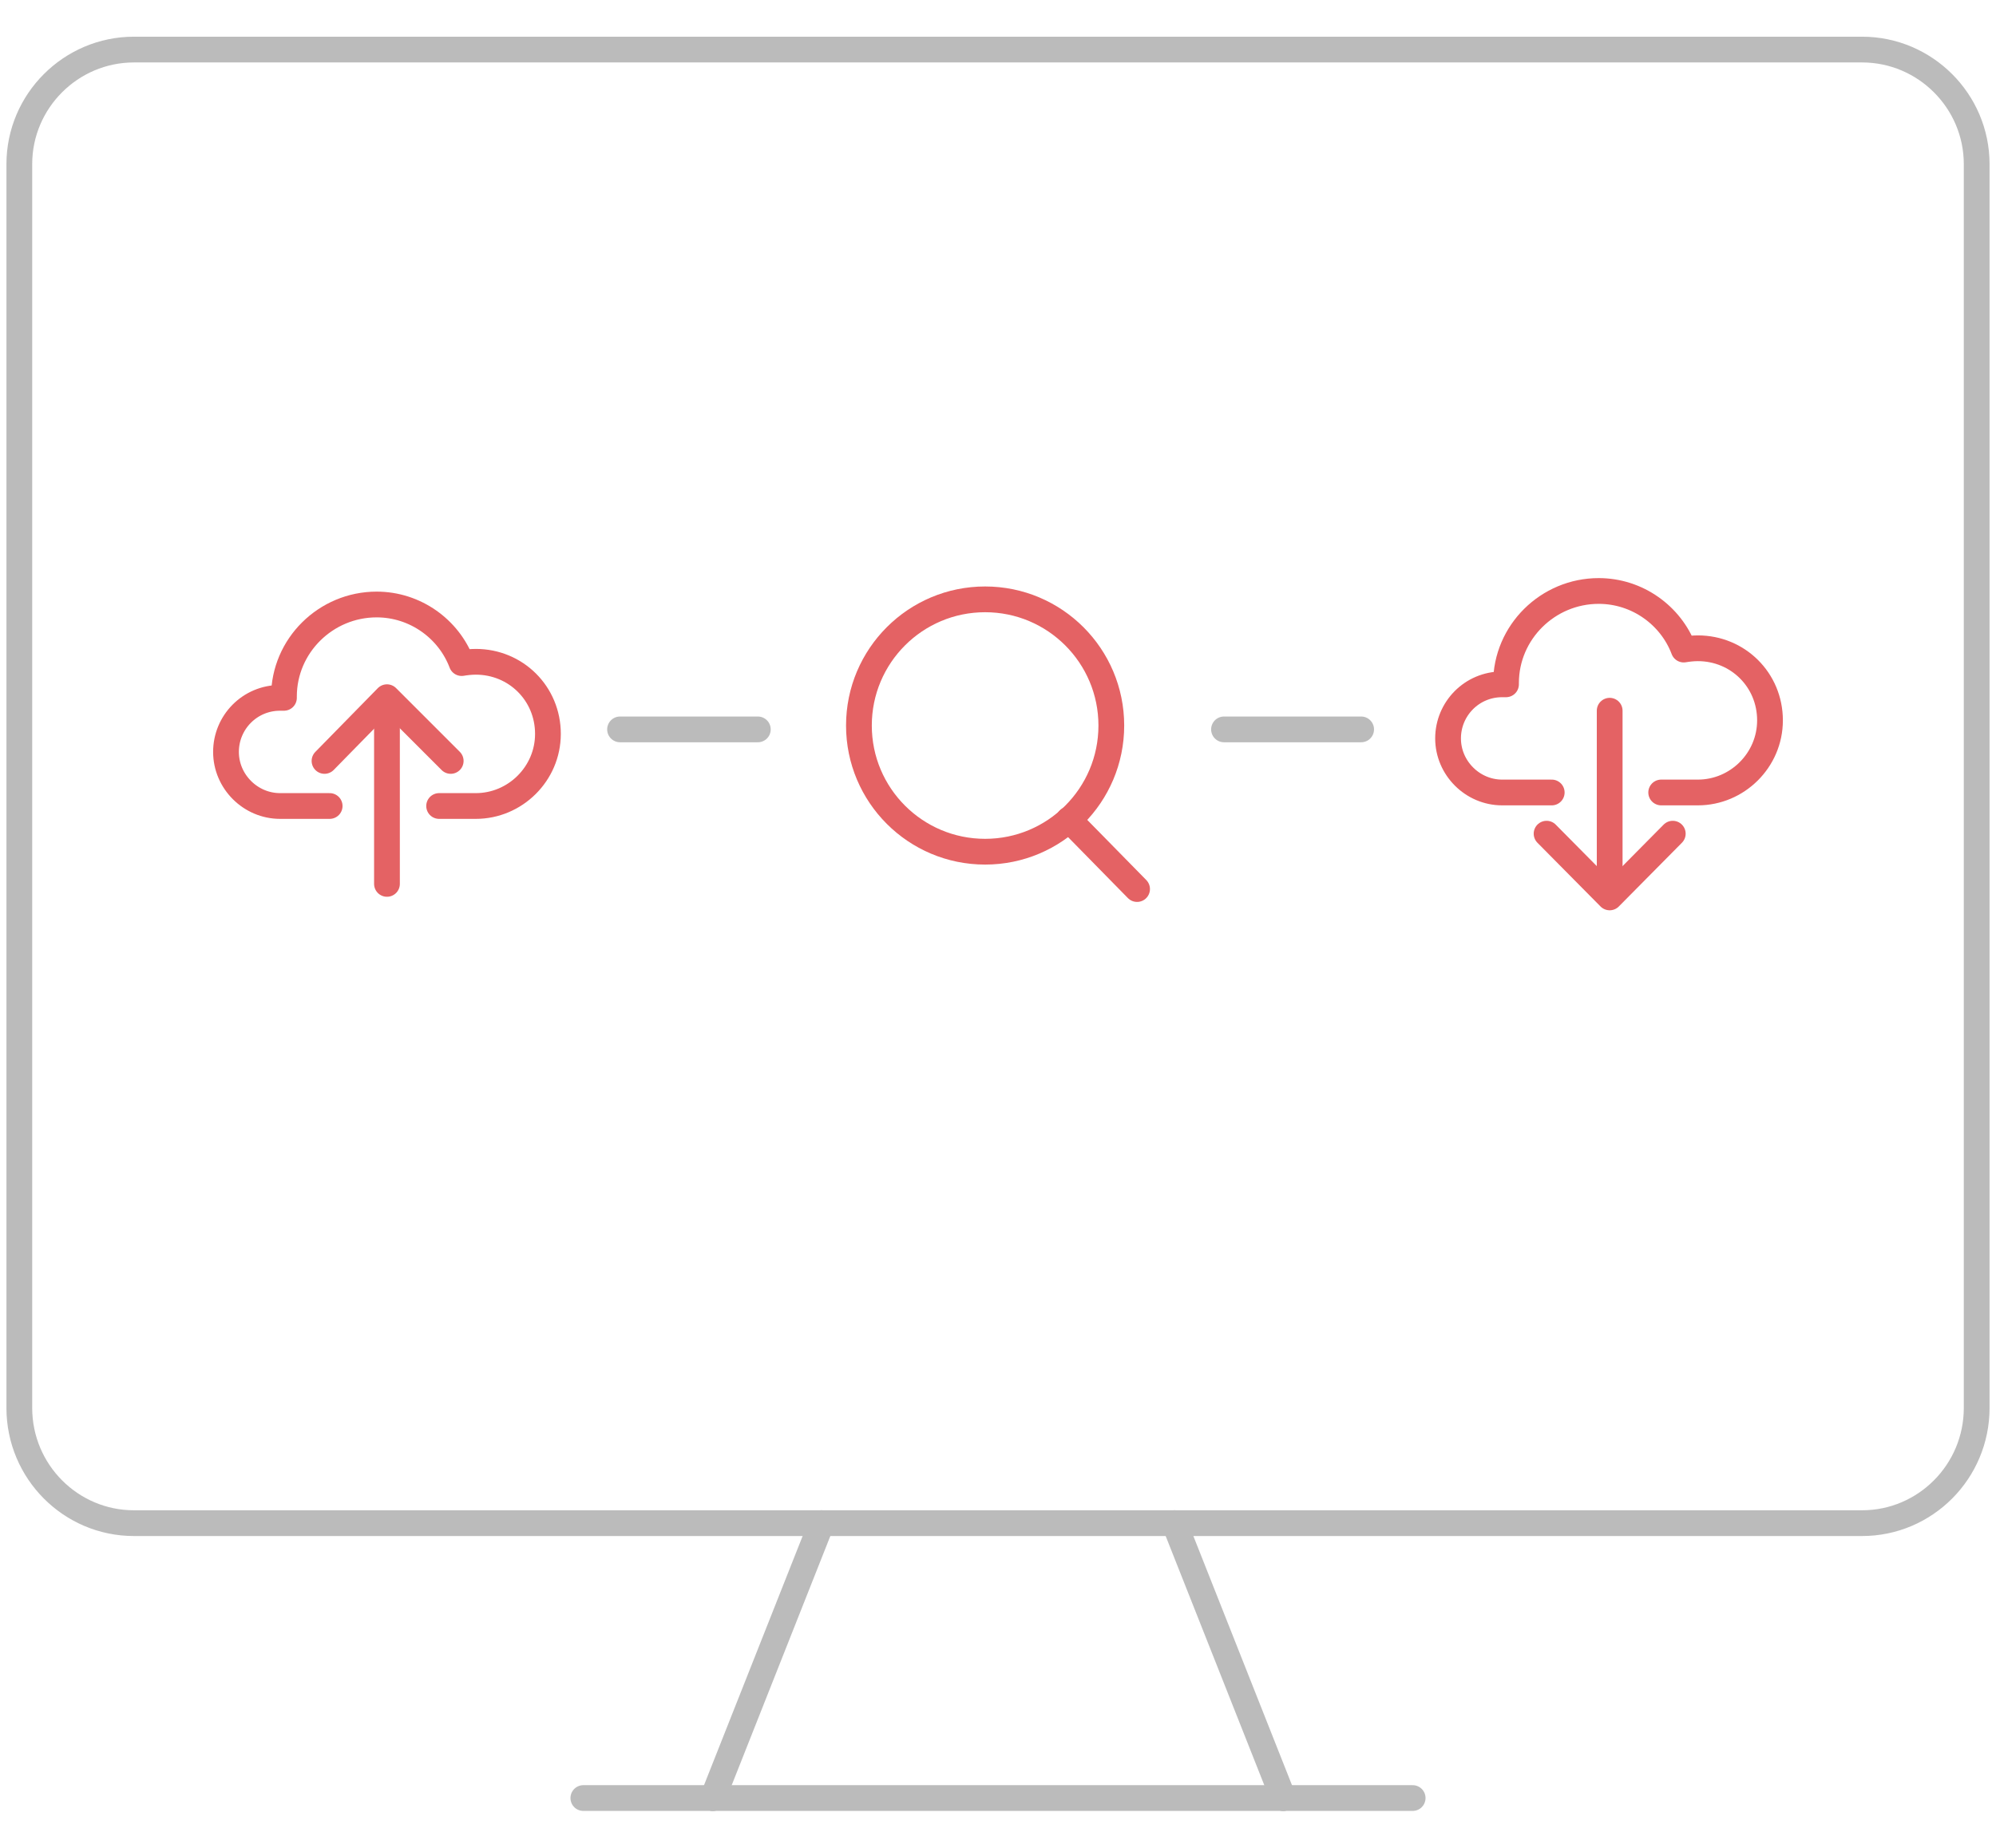<?xml version="1.0" encoding="utf-8"?>
<!-- Generator: Adobe Illustrator 21.1.0, SVG Export Plug-In . SVG Version: 6.00 Build 0)  -->
<svg version="1.1" id="央铋_1" xmlns="http://www.w3.org/2000/svg" xmlns:xlink="http://www.w3.org/1999/xlink" x="0px" y="0px"
	 viewBox="0 0 310 287" style="enable-background:new 0 0 310 287;" xml:space="preserve">
<style type="text/css">
	.st0{fill:none;stroke:#BBBBBB;stroke-width:4;stroke-linecap:round;stroke-linejoin:round;stroke-miterlimit:10;}
	.st1{fill:none;stroke:#E46264;stroke-width:4;stroke-linecap:round;stroke-linejoin:round;stroke-miterlimit:22.926;}
</style>
<g>
	<g>
		<line class="st0" x1="182.4" y1="236.6" x2="127.6" y2="236.6"/>
		<path class="st0" d="M182.4,236.6h106.8c9.8,0,17.8-8,17.8-17.9V25.5c0-9.8-8-17.8-17.8-17.8H20.8C11,7.7,3,15.7,3,25.5v193.2
			c0,9.9,8,17.9,17.8,17.9h106.8"/>
		<line class="st0" x1="199.3" y1="279.3" x2="110.7" y2="279.3"/>
		<line class="st0" x1="219.4" y1="279.3" x2="199.3" y2="279.3"/>
		<line class="st0" x1="110.7" y1="279.3" x2="90.6" y2="279.3"/>
		<line class="st0" x1="127.6" y1="236.6" x2="110.7" y2="279.3"/>
		<line class="st0" x1="182.4" y1="236.6" x2="199.3" y2="279.3"/>
	</g>
</g>
<g>
	<path class="st1" d="M68.2,125.2c2.8,0,3.1,0,5.7,0c6.1,0,11.2-5,11.2-11.2c0-6.3-5-11.2-11.2-11.2c-0.8,0-1.6,0.1-2.2,0.2
		c-2-5.3-7.2-9.1-13.2-9.1c-7.9,0-14.4,6.4-14.4,14.3v0.2c-0.2,0-0.3,0-0.6,0c-4.7,0-8.4,3.8-8.4,8.4s3.8,8.4,8.4,8.4
		c3.2,0,4.1,0,7.7,0"/>
	<line class="st1" x1="60.1" y1="109.3" x2="60.1" y2="137.3"/>
	<polyline class="st1" points="50.4,118.2 60.1,108.3 70,118.2 	"/>
</g>
<g>
	<path class="st1" d="M258,123.1c2.8,0,3.1,0,5.7,0c6.1,0,11.2-5,11.2-11.2c0-6.3-5-11.2-11.2-11.2c-0.8,0-1.6,0.1-2.2,0.2
		c-2-5.3-7.2-9.1-13.2-9.1c-7.9,0-14.4,6.4-14.4,14.3v0.2c-0.2,0-0.3,0-0.6,0c-4.7,0-8.4,3.8-8.4,8.4s3.8,8.4,8.4,8.4
		c3.2,0,4.1,0,7.7,0"/>
	<line class="st1" x1="250" y1="138.4" x2="250" y2="110.4"/>
	<polyline class="st1" points="259.8,129.5 250,139.4 240.2,129.5 	"/>
</g>
<g>
	<circle class="st1" cx="153" cy="112.7" r="19.6"/>
	<line class="st1" x1="166" y1="127.3" x2="176.6" y2="138.1"/>
</g>
<line class="st0" x1="96.3" y1="113.3" x2="117.7" y2="113.3"/>
<line class="st0" x1="190.1" y1="113.3" x2="211.4" y2="113.3"/>
</svg>
